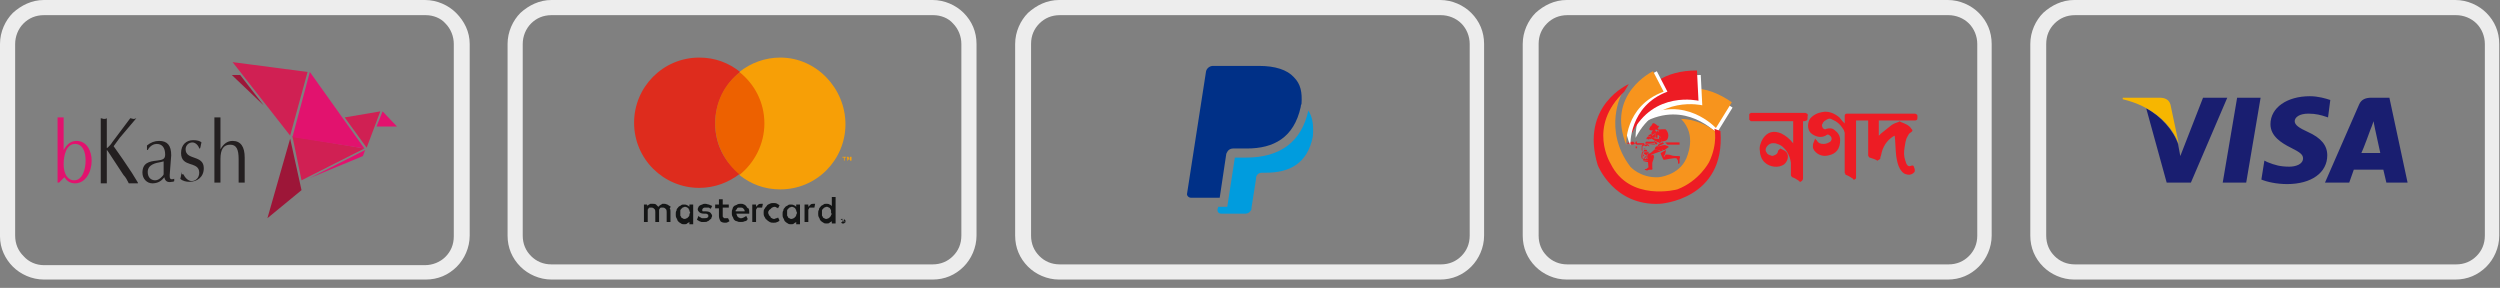 <?xml version="1.0" encoding="utf-8"?>
<!-- Generator: Adobe Illustrator 24.0.1, SVG Export Plug-In . SVG Version: 6.00 Build 0)  -->
<svg version="1.1" id="Layer_1" xmlns="http://www.w3.org/2000/svg" xmlns:xlink="http://www.w3.org/1999/xlink" x="0px" y="0px"
	 viewBox="0 0 330 38" style="enable-background:new 0 0 330 38;" xml:space="preserve">
<rect x="0" y="0" width="330" height="38" fill="#808080" stroke="none"/>
<style type="text/css">
	.st0{clip-path:url(#SVGID_2_);}
	.st1{fill:#EDEDED;}
	.st2{fill:#D02053;}
	.st3{fill:#E2126E;}
	.st4{fill:#9D1638;}
	.st5{fill:#231F20;}
	.st6{clip-path:url(#SVGID_4_);}
	.st7{fill-rule:evenodd;clip-rule:evenodd;fill:#141515;}
	.st8{fill-rule:evenodd;clip-rule:evenodd;fill:#DE2C1D;}
	.st9{fill-rule:evenodd;clip-rule:evenodd;fill:#ED6100;}
	.st10{fill-rule:evenodd;clip-rule:evenodd;fill:#F79F06;}
	.st11{clip-path:url(#SVGID_6_);}
	.st12{fill-rule:evenodd;clip-rule:evenodd;fill:#003087;}
	.st13{fill-rule:evenodd;clip-rule:evenodd;fill:#009CDE;}
	.st14{clip-path:url(#SVGID_8_);}
	.st15{clip-path:url(#SVGID_10_);}
	.st16{fill-rule:evenodd;clip-rule:evenodd;fill:#ED1C24;}
	.st17{fill:#ED1C24;}
	.st18{fill:#FFFFFF;}
	.st19{fill:#F7941D;}
	.st20{clip-path:url(#SVGID_12_);}
	.st21{fill-rule:evenodd;clip-rule:evenodd;fill:#191E70;}
	.st22{fill-rule:evenodd;clip-rule:evenodd;fill:#F7B600;}
</style>
<g>
	<defs>
		<rect id="SVGID_1_" width="62" height="37"/>
	</defs>
	<clipPath id="SVGID_2_">
		<use xlink:href="#SVGID_1_"  style="overflow:visible;"/>
	</clipPath>
	<g class="st0">
		<path class="st1" d="M5.8,0h50.3c1.6,0,3.1,0.7,4.1,1.7C61.3,2.8,62,4.2,62,5.8v25.3c0,1.6-0.7,3.1-1.7,4.1
			c-1.1,1.1-2.5,1.7-4.1,1.7H5.8c-1.6,0-3.1-0.7-4.1-1.7C0.7,34.2,0,32.8,0,31.2V5.8c0-1.6,0.7-3.1,1.7-4.1C2.8,0.7,4.2,0,5.8,0
			L5.8,0z M56.2,2H5.8c-1.1,0-2,0.4-2.7,1.1C2.4,3.8,2,4.8,2,5.8v25.3c0,1.1,0.4,2,1.1,2.7C3.8,34.6,4.8,35,5.8,35h50.3
			c1,0,2-0.4,2.7-1.1c0.7-0.7,1.1-1.6,1.1-2.7V5.8c0-1-0.4-2-1.1-2.7C58.2,2.4,57.2,2,56.2,2L56.2,2z"/>
		<g>
			<g>
				<g>
					<g>
						<polygon class="st2" points="38.6,18 39.8,23.8 48.1,19.6 						"/>
						<polygon class="st3" points="40.9,9.5 38.6,18.1 48.1,19.6 						"/>
						<polygon class="st2" points="30.7,8.2 40.6,9.5 38.3,17.9 						"/>
						<polygon class="st4" points="30.6,9.9 31.7,9.9 34.8,13.9 						"/>
						<polygon class="st2" points="48.4,19.5 45.5,15.5 50.2,14.7 						"/>
						<polygon class="st3" points="47.9,20.6 48.2,19.8 40.9,23.5 						"/>
						<polygon class="st4" points="38.3,18.3 39.8,25.1 35.3,28.8 						"/>
						<polygon class="st3" points="49.7,16.7 52.4,16.7 50.5,14.7 						"/>
						<path class="st3" d="M7.6,15.5c0.1,0,0.3,0,0.4,0c0.1,0,0.2,0,0.4,0v4.3c0.4-0.7,0.9-1.2,1.7-1.2c1.4,0,2,1.4,2,2.6
							c0,1.5-0.8,3-2.2,3c-0.8,0-1.2-0.5-1.4-0.8c-0.2,0.2-0.4,0.4-0.7,0.7H7.6V15.5z M8.4,21.7c0,1.2,0.5,2.1,1.4,2.1
							c1.1,0,1.5-1.5,1.5-2.6c0-1.2-0.4-2.2-1.4-2.2C8.8,19,8.4,20.4,8.4,21.7"/>
						<path class="st5" d="M15.8,18.2L15,19.3c0.8,1.1,1.6,2.3,2.4,3.5l0.8,1.3v0.1c-0.2,0-0.4,0-0.6,0c-0.2,0-0.4,0-0.6,0
							c-0.2-0.4-0.4-0.8-0.7-1.1l-2.1-3.2c-0.1-0.1-0.1-0.1-0.1-0.1v4.4c-0.1,0-0.3,0-0.4,0c-0.1,0-0.3,0-0.4,0v-8.6
							c0.1,0,0.3,0.1,0.4,0.1c0.1,0,0.3,0,0.4-0.1v3.9c0,0.1,0.1,0,0.2-0.1c0.1-0.1,0.4-0.4,0.5-0.6l2.4-3.2c0.1,0,0.3,0.1,0.4,0.1
							s0.2,0,0.4-0.1L15.8,18.2z"/>
						<path class="st5" d="M22.4,23.1c0,0.4,0,0.7,0.6,0.5v0.3c-0.1,0.1-0.2,0.1-0.3,0.1c-0.5,0.1-0.9,0-1-0.6l-0.1,0.1
							c-0.4,0.5-0.9,0.7-1.5,0.7c-0.7,0-1.3-0.6-1.3-1.4c0-1.3,0.9-1.5,1.9-1.6c0.8-0.1,1.1-0.2,1.1-0.8c0-0.9-0.4-1.4-1.1-1.4
							s-1.1,0.6-1.2,0.8h-0.1v-0.6c0.5-0.4,1-0.6,1.6-0.6c1.1,0,1.6,0.6,1.6,1.9L22.4,23.1L22.4,23.1z M21.6,21.3l-0.4,0.1
							c-0.6,0.1-1.7,0.3-1.7,1.3c0,0.7,0.4,1.1,1,1.1c0.3,0,0.6-0.2,0.8-0.4c0.1-0.1,0.3-0.3,0.3-0.4V21.3z"/>
						<path class="st5" d="M24.2,23c0.2,0.4,0.6,0.9,1.1,0.9c0.5,0,1-0.4,1-1.1c0-1.6-2.4-0.6-2.4-2.6c0-1.1,0.7-1.7,1.6-1.7
							c0.5,0,0.9,0.1,1.1,0.3c-0.1,0.3-0.1,0.6-0.2,0.8h-0.1c-0.1-0.4-0.5-0.8-0.9-0.8c-0.5,0-0.9,0.4-0.9,0.9
							c0,1.5,2.4,0.7,2.4,2.5c0,1.2-0.9,1.8-1.9,1.8c-0.4,0-0.9-0.1-1.2-0.4c0.1-0.3,0.1-0.6,0.2-0.9h0V23z"/>
						<path class="st5" d="M28.3,15.5c0.1,0,0.3,0,0.4,0c0.1,0,0.2,0,0.4,0v4.2c0.4-0.7,0.9-1.1,1.6-1.1c1.1,0,1.6,0.8,1.6,2.2v3.3
							c-0.1,0-0.3,0-0.4,0c-0.1,0-0.3,0-0.4,0v-3.1c0-1.3-0.3-1.9-1.1-1.9c-0.9,0-1.3,0.6-1.3,1.9v3.1c-0.1,0-0.3,0-0.4,0
							c-0.1,0-0.3,0-0.4,0L28.3,15.5L28.3,15.5z"/>
					</g>
				</g>
			</g>
		</g>
	</g>
</g>
<g>
	<defs>
		<rect id="SVGID_3_" x="67" width="62" height="37"/>
	</defs>
	<clipPath id="SVGID_4_">
		<use xlink:href="#SVGID_3_"  style="overflow:visible;"/>
	</clipPath>
	<g class="st6">
		<path class="st7" d="M88.4,27.2c-0.1-0.1-0.2-0.1-0.3-0.2c-0.1,0-0.2-0.1-0.4-0.1c-0.1,0-0.1,0-0.2,0c-0.1,0-0.1,0-0.2,0.1
			c-0.1,0-0.1,0.1-0.2,0.1c-0.1,0.1-0.1,0.1-0.2,0.2c-0.1-0.1-0.2-0.2-0.3-0.3c-0.1-0.1-0.3-0.1-0.5-0.1c-0.1,0-0.1,0-0.2,0
			c-0.1,0-0.1,0-0.2,0.1c-0.1,0-0.1,0.1-0.2,0.1c-0.1,0-0.1,0.1-0.1,0.2V27H85v2.3h0.5V28c0-0.1,0-0.2,0-0.3c0-0.1,0.1-0.1,0.1-0.2
			c0.1-0.1,0.1-0.1,0.2-0.1c0.1,0,0.1,0,0.2,0c0.2,0,0.3,0.1,0.4,0.2c0.1,0.1,0.1,0.3,0.1,0.4v1.3h0.5V28c0-0.1,0-0.2,0-0.3
			c0-0.1,0.1-0.1,0.1-0.2c0.1-0.1,0.1-0.1,0.2-0.1c0.1,0,0.1,0,0.2,0c0.2,0,0.3,0.1,0.4,0.2c0.1,0.1,0.1,0.3,0.1,0.4v1.3h0.5v-1.4
			c0-0.1,0-0.3-0.1-0.4C88.6,27.3,88.5,27.2,88.4,27.2L88.4,27.2z M111.3,29.1L111.3,29.1L111.3,29.1
			C111.3,29.1,111.3,29.1,111.3,29.1C111.3,29.1,111.3,29.1,111.3,29.1C111.3,29.1,111.3,29.1,111.3,29.1
			C111.3,29.1,111.3,29.1,111.3,29.1L111.3,29.1z M111.3,29.1C111.3,29.1,111.4,29.1,111.3,29.1C111.4,29.1,111.4,29.1,111.3,29.1
			c0.1,0.1,0.1,0.1,0.1,0.1c0,0,0,0,0,0l0.1,0.1h-0.1l-0.1-0.1h0v0.1h-0.1v-0.2L111.3,29.1L111.3,29.1z M111.3,29.3
			C111.3,29.3,111.3,29.3,111.3,29.3c0.1,0,0.1,0,0.1,0c0,0,0,0,0-0.1c0,0,0,0,0-0.1c0,0,0,0,0-0.1c0,0,0,0,0-0.1c0,0,0,0-0.1,0
			c0,0,0,0-0.1,0c0,0,0,0-0.1,0c0,0,0,0-0.1,0c0,0,0,0,0,0.1c0,0,0,0,0,0.1c0,0,0,0,0,0.1c0,0,0,0,0,0.1
			C111.2,29.3,111.2,29.3,111.3,29.3C111.3,29.3,111.3,29.3,111.3,29.3z M111.3,28.9C111.3,28.9,111.4,28.9,111.3,28.9
			c0.1,0,0.1,0,0.2,0.1c0,0,0,0,0.1,0.1c0,0,0,0.1,0,0.1c0,0,0,0.1,0,0.1c0,0,0,0.1-0.1,0.1c0,0,0,0-0.1,0.1c0,0-0.1,0-0.1,0
			c0,0-0.1,0-0.1,0c0,0-0.1,0-0.1-0.1c0,0,0,0-0.1-0.1c0,0,0-0.1,0-0.1c0,0,0-0.1,0-0.1c0,0,0-0.1,0.1-0.1
			C111.2,29,111.2,29,111.3,28.9C111.2,28.9,111.3,28.9,111.3,28.9z M101.7,27.6c0.1-0.1,0.1-0.1,0.2-0.2c0.1,0,0.2-0.1,0.3-0.1
			c0.1,0,0.2,0,0.3,0.1c0.1,0,0.2,0.1,0.2,0.1l0.2-0.4c-0.1-0.1-0.2-0.1-0.3-0.2c-0.2-0.1-0.3-0.1-0.5-0.1c-0.2,0-0.3,0-0.5,0.1
			c-0.2,0.1-0.3,0.1-0.4,0.3c-0.1,0.1-0.2,0.2-0.3,0.4c-0.1,0.1-0.1,0.3-0.1,0.5c0,0.2,0,0.3,0.1,0.5c0.1,0.1,0.1,0.3,0.3,0.4
			c0.1,0.1,0.2,0.2,0.4,0.3c0.2,0.1,0.3,0.1,0.5,0.1c0.2,0,0.3,0,0.5-0.1c0.1,0,0.2-0.1,0.3-0.2l-0.2-0.4c-0.1,0.1-0.1,0.1-0.2,0.1
			c-0.1,0-0.2,0.1-0.3,0.1c-0.1,0-0.2,0-0.3-0.1c-0.1,0-0.2-0.1-0.2-0.2c-0.1-0.1-0.1-0.1-0.2-0.2c0-0.1-0.1-0.2-0.1-0.3
			c0-0.1,0-0.2,0.1-0.3C101.5,27.7,101.6,27.7,101.7,27.6L101.7,27.6z M109.7,28.4c0,0.1-0.1,0.2-0.1,0.2c-0.1,0.1-0.1,0.1-0.2,0.2
			c-0.1,0-0.2,0.1-0.3,0.1c-0.1,0-0.2,0-0.3-0.1c-0.1,0-0.2-0.1-0.2-0.2c-0.1-0.1-0.1-0.1-0.1-0.2c0-0.1,0-0.2,0-0.3
			c0-0.1,0-0.2,0-0.3c0-0.1,0.1-0.2,0.1-0.2s0.1-0.1,0.2-0.2c0.1,0,0.2-0.1,0.3-0.1c0.1,0,0.2,0,0.3,0.1c0.1,0,0.2,0.1,0.2,0.2
			c0.1,0.1,0.1,0.1,0.1,0.2c0,0.1,0,0.2,0,0.3C109.8,28.2,109.8,28.3,109.7,28.4L109.7,28.4z M109.8,26v1.2
			c-0.1-0.1-0.2-0.2-0.3-0.2c-0.1-0.1-0.3-0.1-0.4-0.1c-0.2,0-0.3,0-0.4,0.1c-0.1,0.1-0.3,0.1-0.4,0.3c-0.1,0.1-0.2,0.2-0.2,0.4
			c-0.1,0.1-0.1,0.3-0.1,0.5s0,0.3,0.1,0.5c0.1,0.1,0.1,0.3,0.2,0.4c0.1,0.1,0.2,0.2,0.4,0.3c0.1,0.1,0.3,0.1,0.4,0.1
			c0.2,0,0.3,0,0.4-0.1c0.1-0.1,0.2-0.1,0.3-0.2v0.3h0.5V26H109.8z M107.4,26.9c-0.1,0-0.3,0-0.4,0.1c-0.1,0.1-0.2,0.2-0.3,0.3V27
			h-0.5v2.3h0.5V28c0-0.1,0-0.2,0-0.3c0-0.1,0.1-0.1,0.1-0.2c0-0.1,0.1-0.1,0.2-0.1c0.1,0,0.1,0,0.2,0c0.1,0,0.1,0,0.2,0
			c0,0,0.1,0,0.1,0l0.1-0.5c0,0-0.1,0-0.1,0C107.6,26.9,107.5,26.9,107.4,26.9L107.4,26.9z M100.5,26.9c-0.1,0-0.3,0-0.4,0.1
			c-0.1,0.1-0.2,0.2-0.3,0.3V27h-0.5v2.3h0.5V28c0-0.1,0-0.2,0-0.3c0-0.1,0.1-0.1,0.1-0.2c0-0.1,0.1-0.1,0.2-0.1c0.1,0,0.1,0,0.2,0
			c0.1,0,0.1,0,0.2,0c0,0,0.1,0,0.1,0l0.1-0.5c0,0-0.1,0-0.1,0C100.6,26.9,100.5,26.9,100.5,26.9L100.5,26.9z M95.9,28.8
			c-0.1,0-0.2,0-0.2,0c-0.1,0-0.1,0-0.1,0c0,0-0.1,0-0.1-0.1c0,0-0.1-0.1-0.1-0.1c0-0.1,0-0.1,0-0.2v-1h0.8V27h-0.8v-0.7h-0.5V27
			h-0.5v0.5h0.5v1c0,0.3,0.1,0.5,0.2,0.7c0.1,0.1,0.3,0.2,0.6,0.2c0.1,0,0.3,0,0.4-0.1c0.1,0,0.1-0.1,0.2-0.1l-0.2-0.4
			C96.1,28.8,96,28.8,95.9,28.8L95.9,28.8z M105.1,28.4c0,0.1-0.1,0.2-0.1,0.2c-0.1,0.1-0.1,0.1-0.2,0.2c-0.1,0-0.2,0.1-0.3,0.1
			c-0.1,0-0.2,0-0.3-0.1c-0.1,0-0.2-0.1-0.2-0.2c-0.1-0.1-0.1-0.1-0.1-0.2c0-0.1,0-0.2,0-0.3c0-0.1,0-0.2,0-0.3
			c0-0.1,0.1-0.2,0.1-0.2s0.1-0.1,0.2-0.2c0.1,0,0.2-0.1,0.3-0.1c0.1,0,0.2,0,0.3,0.1c0.1,0,0.2,0.1,0.2,0.2
			c0.1,0.1,0.1,0.1,0.1,0.2c0,0.1,0.1,0.2,0.1,0.3C105.2,28.2,105.1,28.3,105.1,28.4L105.1,28.4z M105.1,27.3
			c-0.1-0.1-0.2-0.2-0.3-0.2c-0.1-0.1-0.3-0.1-0.4-0.1c-0.2,0-0.3,0-0.4,0.1c-0.1,0.1-0.3,0.1-0.4,0.3c-0.1,0.1-0.2,0.2-0.2,0.4
			c-0.1,0.1-0.1,0.3-0.1,0.5s0,0.3,0.1,0.5c0.1,0.1,0.1,0.3,0.2,0.4c0.1,0.1,0.2,0.2,0.4,0.3c0.1,0.1,0.3,0.1,0.4,0.1
			c0.2,0,0.3,0,0.4-0.1c0.1-0.1,0.2-0.1,0.3-0.2v0.3h0.5V27h-0.5V27.3z M97.1,27.9c0-0.1,0-0.2,0.1-0.2c0-0.1,0.1-0.1,0.1-0.2
			c0.1-0.1,0.1-0.1,0.2-0.1c0.1,0,0.1,0,0.2,0c0.2,0,0.3,0,0.4,0.1c0.1,0.1,0.2,0.2,0.2,0.4H97.1z M98.5,27.2
			c-0.1-0.1-0.2-0.2-0.3-0.2c-0.1-0.1-0.3-0.1-0.4-0.1c-0.2,0-0.3,0-0.5,0.1c-0.1,0.1-0.3,0.1-0.4,0.2c-0.1,0.1-0.2,0.2-0.2,0.4
			c-0.1,0.1-0.1,0.3-0.1,0.5c0,0.2,0,0.3,0.1,0.5c0.1,0.1,0.1,0.3,0.2,0.4c0.1,0.1,0.2,0.2,0.4,0.2c0.1,0.1,0.3,0.1,0.5,0.1
			c0.2,0,0.3,0,0.5-0.1c0.2,0,0.3-0.1,0.4-0.3l-0.2-0.4c-0.1,0.1-0.2,0.1-0.3,0.2c-0.1,0-0.2,0.1-0.3,0.1c-0.1,0-0.2,0-0.2,0
			c-0.1,0-0.1-0.1-0.2-0.1c-0.1,0-0.1-0.1-0.2-0.2c0-0.1-0.1-0.2-0.1-0.3h1.7c0,0,0-0.1,0-0.1c0,0,0-0.1,0-0.1c0-0.2,0-0.3-0.1-0.5
			C98.7,27.5,98.6,27.4,98.5,27.2L98.5,27.2z M93.8,28.1c-0.1-0.1-0.3-0.2-0.6-0.2l-0.2,0c-0.1,0-0.1,0-0.1,0c0,0-0.1,0-0.1,0
			c0,0-0.1,0-0.1-0.1c0,0,0-0.1,0-0.1c0-0.1,0-0.1,0.1-0.2c0.1-0.1,0.2-0.1,0.3-0.1c0.1,0,0.1,0,0.2,0c0.1,0,0.1,0,0.2,0
			c0.1,0,0.1,0,0.2,0.1c0.1,0,0.1,0,0.1,0.1l0.2-0.4c-0.1-0.1-0.3-0.1-0.4-0.2c-0.2,0-0.3-0.1-0.5-0.1c-0.1,0-0.3,0-0.4,0.1
			c-0.1,0-0.2,0.1-0.3,0.1c-0.1,0.1-0.1,0.1-0.2,0.2c0,0.1-0.1,0.2-0.1,0.3c0,0.2,0.1,0.3,0.2,0.4c0.1,0.1,0.3,0.2,0.6,0.2l0.2,0
			c0.1,0,0.2,0,0.3,0.1c0.1,0,0.1,0.1,0.1,0.2c0,0.1,0,0.2-0.1,0.2c-0.1,0.1-0.2,0.1-0.4,0.1c-0.1,0-0.2,0-0.3,0
			c-0.1,0-0.1,0-0.2-0.1c-0.1,0-0.1,0-0.2-0.1c0,0-0.1-0.1-0.1-0.1L92,29c0.1,0.1,0.2,0.1,0.3,0.2c0.1,0,0.2,0.1,0.3,0.1
			c0.1,0,0.2,0,0.2,0c0.1,0,0.1,0,0.2,0c0.2,0,0.3,0,0.4-0.1c0.1,0,0.2-0.1,0.3-0.2c0.1-0.1,0.2-0.1,0.2-0.2c0-0.1,0.1-0.2,0.1-0.3
			C94,28.4,93.9,28.2,93.8,28.1L93.8,28.1z M91,28.4c0,0.1-0.1,0.2-0.1,0.2c-0.1,0.1-0.1,0.1-0.2,0.2c-0.1,0-0.2,0.1-0.3,0.1
			c-0.1,0-0.2,0-0.3-0.1c-0.1,0-0.2-0.1-0.2-0.2c-0.1-0.1-0.1-0.1-0.1-0.2c0-0.1,0-0.2,0-0.3c0-0.1,0-0.2,0-0.3
			c0-0.1,0.1-0.2,0.1-0.2c0.1-0.1,0.1-0.1,0.2-0.2c0.1,0,0.2-0.1,0.3-0.1c0.1,0,0.2,0,0.3,0.1c0.1,0,0.2,0.1,0.2,0.2
			c0.1,0.1,0.1,0.1,0.1,0.2c0,0.1,0.1,0.2,0.1,0.3C91,28.2,91,28.3,91,28.4L91,28.4z M91,27.3c-0.1-0.1-0.2-0.2-0.3-0.2
			c-0.1-0.1-0.3-0.1-0.4-0.1c-0.2,0-0.3,0-0.4,0.1c-0.1,0.1-0.3,0.1-0.4,0.3c-0.1,0.1-0.2,0.2-0.2,0.4c-0.1,0.1-0.1,0.3-0.1,0.5
			s0,0.3,0.1,0.5c0.1,0.1,0.1,0.3,0.2,0.4c0.1,0.1,0.2,0.2,0.4,0.3c0.1,0.1,0.3,0.1,0.4,0.1c0.2,0,0.3,0,0.4-0.1
			c0.1-0.1,0.2-0.1,0.3-0.2v0.3h0.5V27H91V27.3z"/>
		<path class="st8" d="M94.4,16.3c0-2.7,1.3-5.2,3.3-6.8c-1.5-1.2-3.3-1.9-5.4-1.9c-4.8,0-8.6,3.9-8.6,8.6c0,4.8,3.9,8.6,8.6,8.6
			c2,0,3.9-0.7,5.4-1.9C95.6,21.4,94.4,19,94.4,16.3L94.4,16.3z"/>
		<path class="st9" d="M94.4,16.3c0,2.7,1.3,5.2,3.3,6.8c2-1.6,3.3-4,3.3-6.8s-1.3-5.2-3.3-6.8C95.6,11.1,94.4,13.5,94.4,16.3z"/>
		<path class="st10" d="M103,7.6c-2,0-3.9,0.7-5.4,1.9c2,1.6,3.3,4,3.3,6.8c0,2.7-1.3,5.2-3.3,6.8c1.5,1.2,3.3,1.9,5.4,1.9
			c4.8,0,8.6-3.9,8.6-8.6S107.8,7.6,103,7.6L103,7.6z M112.2,21.2v-0.4l-0.1,0.3H112l-0.1-0.3v0.4h-0.1v-0.5h0.2l0.1,0.3l0.1-0.3
			h0.2v0.5H112.2L112.2,21.2z M111.4,21.2v-0.4h-0.2v-0.1h0.5v0.1h-0.2v0.4H111.4L111.4,21.2z"/>
		<path class="st1" d="M72.8,0h50.3c1.6,0,3.1,0.7,4.1,1.7c1.1,1.1,1.7,2.5,1.7,4.1v25.3c0,1.6-0.7,3.1-1.7,4.1
			c-1.1,1.1-2.5,1.7-4.1,1.7H72.8c-1.6,0-3.1-0.7-4.1-1.7c-1.1-1.1-1.7-2.5-1.7-4.1V5.8c0-1.6,0.7-3.1,1.7-4.1
			C69.8,0.7,71.2,0,72.8,0L72.8,0z M123.2,2H72.8c-1.1,0-2,0.4-2.7,1.1C69.4,3.8,69,4.8,69,5.8v25.3c0,1.1,0.4,2,1.1,2.7
			c0.7,0.7,1.6,1.1,2.7,1.1h50.3c1.1,0,2-0.4,2.7-1.1c0.7-0.7,1.1-1.6,1.1-2.7V5.8c0-1-0.4-2-1.1-2.7C125.2,2.4,124.2,2,123.2,2
			L123.2,2z"/>
	</g>
</g>
<g>
	<defs>
		<rect id="SVGID_5_" x="134" width="62" height="37"/>
	</defs>
	<clipPath id="SVGID_6_">
		<use xlink:href="#SVGID_5_"  style="overflow:visible;"/>
	</clipPath>
	<g class="st11">
		<path class="st12" d="M170.8,10.2c-0.9-1-2.5-1.5-4.6-1.5h-6.1c-0.4,0-0.8,0.3-0.9,0.7l-2.5,16.1c-0.1,0.3,0.2,0.6,0.5,0.6h3.8
			l0.9-6l0,0.2c0.1-0.4,0.4-0.7,0.9-0.7l1.8,0c3.5,0,6.2-1.4,7.1-5.5c0-0.1,0-0.2,0.1-0.4C171.9,12.2,171.7,11.1,170.8,10.2
			L170.8,10.2L170.8,10.2z"/>
		<path class="st13" d="M172.7,14.6c-0.9,4.1-3.7,6.2-8.2,6.2l-1.5,0l-1,6.5l-1.2,0l-0.1,0.4c0,0.3,0.2,0.5,0.5,0.5h3.2
			c0.4,0,0.7-0.3,0.8-0.6l0-0.2l0.6-3.8l0-0.2c0.1-0.4,0.4-0.6,0.8-0.6l0.5,0c3.1,0,5.5-1.2,6.2-4.8
			C173.4,16.6,173.3,15.5,172.7,14.6L172.7,14.6L172.7,14.6z"/>
		<path class="st1" d="M139.8,0h50.3c1.6,0,3.1,0.7,4.1,1.7c1.1,1.1,1.7,2.5,1.7,4.1v25.3c0,1.6-0.7,3.1-1.7,4.1
			c-1.1,1.1-2.5,1.7-4.1,1.7h-50.3c-1.6,0-3.1-0.7-4.1-1.7c-1.1-1.1-1.7-2.5-1.7-4.1V5.8c0-1.6,0.7-3.1,1.7-4.1
			C136.8,0.7,138.2,0,139.8,0L139.8,0z M190.2,2h-50.3c-1.1,0-2,0.4-2.7,1.1c-0.7,0.7-1.1,1.6-1.1,2.7v25.3c0,1.1,0.4,2,1.1,2.7
			c0.7,0.7,1.6,1.1,2.7,1.1h50.3c1.1,0,2-0.4,2.7-1.1c0.7-0.7,1.1-1.6,1.1-2.7V5.8c0-1-0.4-2-1.1-2.7C192.2,2.4,191.2,2,190.2,2
			L190.2,2z"/>
	</g>
</g>
<g>
	<defs>
		<rect id="SVGID_7_" x="201" width="62" height="37"/>
	</defs>
	<clipPath id="SVGID_8_">
		<use xlink:href="#SVGID_7_"  style="overflow:visible;"/>
	</clipPath>
	<g class="st14">
		<path class="st1" d="M206.8,0h50.3c1.6,0,3.1,0.7,4.1,1.7c1.1,1.1,1.7,2.5,1.7,4.1v25.3c0,1.6-0.7,3.1-1.7,4.1
			c-1.1,1.1-2.5,1.7-4.1,1.7h-50.3c-1.6,0-3.1-0.7-4.1-1.7c-1.1-1.1-1.7-2.5-1.7-4.1V5.8c0-1.6,0.7-3.1,1.7-4.1
			C203.8,0.7,205.2,0,206.8,0L206.8,0z M257.2,2h-50.3c-1.1,0-2,0.4-2.7,1.1c-0.7,0.7-1.1,1.6-1.1,2.7v25.3c0,1.1,0.4,2,1.1,2.7
			c0.7,0.7,1.6,1.1,2.7,1.1h50.3c1.1,0,2-0.4,2.7-1.1c0.7-0.7,1.1-1.6,1.1-2.7V5.8c0-1-0.4-2-1.1-2.7C259.2,2.4,258.2,2,257.2,2
			L257.2,2z"/>
		<g>
			<g>
				<defs>
					<rect id="SVGID_9_" x="210.4" y="9.3" width="42.7" height="17.6"/>
				</defs>
				<clipPath id="SVGID_10_">
					<use xlink:href="#SVGID_9_"  style="overflow:visible;"/>
				</clipPath>
				<g class="st15">
					<path class="st16" d="M243.5,16.3c0-0.3,0-0.6,0-1c0-0.2,0.1-0.3,0.3-0.3c0.1,0,0.1,0,0.1,0h8.7c0.1,0,0.2,0,0.2,0
						c0.2,0.1,0.3,0.1,0.3,0.3c0,0.1,0,0.2,0,0.3c0,0.2-0.1,0.3-0.3,0.3c-0.1,0-0.1,0-0.1,0H248v2c0.1-0.1,0.2-0.1,0.2-0.2
						c0.5-0.4,1-0.8,1.5-1.2c0.3-0.2,0.6-0.3,0.9-0.4c0.1-0.1,0.2-0.1,0.3,0c0.5,0.2,1.1,0.4,1.4,0.9c0.2,0.2,0.2,0.3-0.1,0.5
						c-0.2,0.1-0.3,0.3-0.4,0.5c-0.3,0.5-0.3,1-0.4,1.5c-0.1,0.6-0.1,1.1,0.1,1.7c0.1,0.2,0.1,0.4,0.2,0.5c0.1,0.2,0.3,0.3,0.5,0.2
						c0.3-0.1,0.4-0.1,0.5,0.3c0.1,0.3,0.1,0.5-0.2,0.7c-0.3,0.2-0.6,0.2-0.9,0.1c-0.4-0.1-0.6-0.4-0.8-0.7
						c-0.3-0.5-0.4-1.1-0.5-1.7c-0.1-0.9-0.1-1.8-0.2-2.7c-0.1,0.1-0.2,0.1-0.2,0.1c-0.9,0.6-1.4,1.4-1.6,2.5
						c-0.1,0.2-0.1,0.3-0.1,0.4c0,0.1,0,0.1-0.1,0.1c0,0.1-0.1,0.1-0.1,0.1c-0.1,0-0.1,0.1-0.1,0.1c-0.1,0-0.1,0-0.1,0
						c-0.3-0.2-0.7-0.3-1-0.4c-0.1,0-0.1-0.1-0.1-0.1c-0.1-0.1-0.1-0.1-0.1-0.2c0-1.5,0-3,0-4.4v-0.2H245v0.2c0,2.4,0,4.8,0,7.2
						c0,0.1,0,0.1,0,0.2c0,0.1,0,0.1-0.1,0.1c0,0.1-0.1,0.1-0.1,0.1c-0.1,0-0.1,0-0.1,0c-0.1,0-0.1,0-0.1-0.1
						c-0.3-0.2-0.6-0.4-0.9-0.5c-0.1,0-0.1-0.1-0.1-0.1c0-0.1-0.1-0.1-0.1-0.2c0-1.8,0-3.5,0-5.2c0-0.2-0.1-0.3-0.1-0.4
						c-0.3-0.5-0.6-0.9-1.1-1.2c-0.2-0.1-0.4-0.2-0.6-0.3s-0.4,0-0.6,0.1c-0.1,0.1-0.2,0.1-0.3,0.2c-0.1,0.1-0.2,0.2-0.2,0.3
						c-0.1,0.1-0.1,0.2-0.1,0.3c0,0.1,0.1,0.2,0.1,0.3c0.2,0.2,0.4,0.2,0.5,0.1c0.4-0.1,0.8-0.1,1.1,0.2c0.4,0.3,0.7,0.7,0.7,1.3
						c0,1.1-0.5,1.8-1.5,2c-0.7,0.2-1.4,0-1.9-0.6c-0.1-0.2-0.2-0.3-0.2-0.5s0-0.4,0.1-0.6c0.1-0.2,0.1-0.3,0.2-0.5
						c0.1,0.1,0.1,0.2,0.2,0.2c0.2,0.4,0.5,0.5,0.9,0.5c0.3,0,0.6-0.1,0.9-0.3c0.3-0.3,0.2-0.7-0.2-0.9c-0.1-0.1-0.3,0-0.4,0.1
						c-0.6,0.3-1.2,0.2-1.8-0.2c-0.6-0.4-0.7-1.3-0.3-2c0.4-0.5,1-0.8,1.6-0.9c0.9-0.2,1.7,0.2,2.3,0.7
						C243.1,15.9,243.3,16.1,243.5,16.3z"/>
					<path class="st16" d="M235,19.6c0.2,0.1,0.4,0.2,0.6,0.3c0.6,0.4,0.5,1.3-0.1,1.8c-0.7,0.5-1.9,0.4-2.6-0.3
						c-0.4-0.4-0.6-1-0.6-1.5c-0.1-0.5,0.1-1.1,0.4-1.6c0.6-0.9,1.4-1.1,2.4-0.7c0.6,0.3,1.1,0.7,1.5,1.2c0.1,0.1,0.1,0.1,0.1,0.2
						v-3c-0.1,0-0.2,0-0.3,0h-4.9c-0.1,0-0.2,0-0.3,0c-0.1,0-0.1,0-0.1,0l-0.1-0.1l-0.1-0.1c0,0,0-0.1,0-0.1c0-0.2,0-0.4,0-0.5
						c0-0.1,0-0.1,0-0.1c0-0.1,0.1-0.1,0.1-0.1l0.1-0.1c0.1,0,0.1,0,0.1,0c0.1,0,0.1,0,0.2,0c2.2,0,4.5,0,6.8,0c0.1,0,0.2,0,0.3,0.1
						c0.1,0,0.1,0.1,0.1,0.1s0.1,0.1,0,0.2c0,0.1,0,0.2,0,0.3c0,0.3-0.1,0.3-0.4,0.4H238v0.3c0,2.4,0,4.8,0,7.2c0,0.1,0,0.2-0.1,0.3
						c0,0.1-0.1,0.1-0.1,0.1c0,0-0.1,0.1-0.1,0.1c-0.1,0-0.1,0-0.1,0s-0.1,0-0.1-0.1c-0.3-0.2-0.6-0.4-0.9-0.5
						c-0.1,0-0.1-0.1-0.1-0.1c-0.1-0.1-0.1-0.1-0.1-0.2c0-0.5,0-1.1,0-1.6c-0.1-0.9-0.7-2.2-1.8-2.5c-0.2-0.1-0.4-0.1-0.6-0.1
						c-0.5,0-1.1,0.6-0.9,1.1c0.1,0.1,0.1,0.2,0.2,0.3c0.1,0.1,0.3,0.2,0.4,0.2c0.2,0.1,0.3,0.1,0.5,0c0.3-0.1,0.5-0.3,0.5-0.6
						L235,19.6z"/>
					<path class="st17" d="M218.2,17.2c0,0-0.5,0.1-0.5-0.2c0-0.1,0.1-0.1,0.1-0.1c0-0.1-0.1-0.2,0.1-0.2c0.1-0.1,0.1-0.2,0.2-0.3
						c0-0.1,0.1-0.2,0.3-0.1c0.2,0.1,0.3,0.2,0.4,0.3c0.1,0,0.3,0,0.2,0.1c-0.1,0-0.1,0.1-0.1,0.1s0.1,0.1-0.1,0.1
						c0,0.1,0.1,0.1,0.1,0.1c0.1,0,0,0.1,0,0.1s0.1,0.1-0.1,0.1c-0.1-0.1-0.1-0.1-0.2-0.1c-0.1,0-0.1,0-0.1,0.1s0.1,0.1,0,0.1
						c0,0,0.1,0.1,0,0.1c-0.1,0-0.3,0.2-0.4,0.2s-0.2-0.1-0.1-0.1C218.1,17.3,218.1,17.3,218.2,17.2
						C218.2,17.3,218.2,17.2,218.2,17.2z"/>
					<path class="st17" d="M218.1,17.8c-0.1,0-0.2-0.1-0.1-0.2c0.2-0.1,0.3-0.2,0.5-0.3c0.1,0,0.2,0.1,0.1,0.2
						C218.5,17.6,218.1,17.8,218.1,17.8z"/>
					<path class="st17" d="M218.6,17.6c0-0.1,0.1-0.2,0.1-0.3c0-0.1,0.2-0.1,0.1,0.1C218.8,17.6,218.6,17.6,218.6,17.6z"/>
					<path class="st17" d="M218.9,17.1c0,0,1-0.1,1,0c0.1,0.1,0.4,0.5,0.3,1c-0.1,0.4-0.2,0.5-0.9,0.6c0-0.2-0.1-0.5-0.1-0.6
						c-0.1-0.1-0.3-0.3-0.4-0.3c0,0.1,0,0.4,0,0.4s-0.3,0-0.3-0.1c0-0.1,0-0.5,0-0.5s0.3-0.3,0.3-0.3c0.1,0,0.1,0.2,0.4,0.2
						C219.3,17.6,218.9,17.6,218.9,17.1z"/>
					<path class="st17" d="M218.5,17.6c0,0-0.3,0.3-0.4,0.3c-0.1,0.1-0.1,0.3,0.3,0.3C218.5,18,218.5,17.6,218.5,17.6z"/>
					<path class="st17" d="M217.8,18c-0.1,0-0.2,0-0.2-0.1c0-0.1,0.1-0.1,0.1-0.1c0.1,0,0.1-0.1,0.2-0.1c0.1,0,0.2,0.1,0.2,0.4
						c0.1,0.1,0.3,0.2,0.5,0.2c0.2,0,0.4,0,0.4,0.1v0.4c0,0-0.3,0-1-0.5c-0.1-0.1-0.1-0.1-0.1-0.1c0-0.1,0-0.1,0-0.1
						C217.9,18,217.8,18,217.8,18z"/>
					<path class="st17" d="M217.6,18c-0.1,0-0.4,0.3-0.2,0.4c0.1-0.1,0.1-0.1,0.1-0.2c0,0-0.1,0.2,0.1,0.2c0.1,0.1,0.1-0.1,0.2-0.1
						c0.1,0.1,0.1,0.1,0.1,0.1c0.1,0,0.1-0.2,0-0.3C217.8,18.1,217.7,18,217.6,18z"/>
					<path class="st17" d="M219,18v0.9c0,0,0.3-0.1,0.3-0.2C219.3,18.6,219.3,18,219,18z"/>
					<path class="st17" d="M218.3,18.6c0.2,0.1,0.4,0.2,0.5,0.3c-0.1,0.1-0.2,0.2-0.2,0.2C218.6,19.1,218.3,18.8,218.3,18.6z"/>
					<path class="st17" d="M217.1,19.1h-0.9l-0.1-0.2h0.9L217.1,19.1L217.1,19.1z"/>
					<path class="st17" d="M219.4,18.8c0.1-0.1,0.3,0.2,0.2,0.2c-0.1,0-0.7,0.3-0.7,0.3c-0.1,0-0.1-0.2,0-0.2
						C218.9,19,219.3,18.9,219.4,18.8z"/>
					<path class="st17" d="M218.8,19.3c-0.1-0.1-0.5,0.3-0.3,0.4c0.2,0.1,0.5,0.1,0.7,0.2c0.1-0.1,0.2-0.1,0.2-0.2
						c0.1,0,0.2,0.1,0.3,0.1c0.2-0.1,0.4-0.3,0.6-0.4c-0.1-0.1-0.3-0.2-0.4-0.2C219.7,19,219,19.4,218.8,19.3z"/>
					<path class="st17" d="M218.5,19.7c0.1,0,0.5,0.2,0.6,0.2c0.1,0,0.2-0.2,0.2-0.2c0.1,0,0.1,0.1,0.2,0c0.1-0.1,0.3-0.2,0.4-0.3
						c0,0.1,0,0.3-0.5,0.5s-1.5,0.5-1.5,0.6c0.1,0,0.2,0,0.3-0.1c0.1,0.1,0.1,0.1,0.1,0.2c0,0.1,0.1,0.2,0,0.2
						c0,0.2-0.2,0.6-0.2,0.7c0,0.1,0,0.6,0,0.6c0,0.1,0.1,0.3-0.1,0.3c-0.1,0-0.2,0-0.3,0c-0.1,0-0.2,0.1-0.3,0.1s-0.3-0.1-0.3-0.1
						c0-0.1,0.1-0.1,0.2-0.1s0.2-0.2,0.3-0.2c0-0.1-0.1-1-0.1-1.1s-0.1-0.5,0-0.7C218,20.3,218.3,19.7,218.5,19.7z"/>
					<path class="st17" d="M219.2,20.2c0,0.1,0.3,0.8,0.4,0.9c0.2,0,1.4-0.3,1.7-0.2c0.1,0.1,0.2,0.3,0.2,0.4c0,0.1,0,0.2,0,0.3
						c0.1,0,0.1,0,0.1,0c0.1,0,0.1-0.1,0.1-0.1c0-0.1,0-0.4,0-0.5s0.2-0.4-0.1-0.4c-0.2,0-0.8,0-1-0.1c-0.2-0.1-0.6-0.1-0.7-0.1
						c-0.1,0.1-0.2,0.2-0.2,0.3c-0.1,0-0.1-0.1,0-0.2c0.1-0.1,0.2-0.5,0.2-0.7C219.7,19.9,219.2,20.2,219.2,20.2z"/>
					<path class="st17" d="M218.4,19c0,0.1,0.1,0.1,0.1,0.1l-1-0.1c0,0-0.1-0.1-0.1-0.1L218.4,19z"/>
					<path class="st17" d="M217.4,18.9h1c-0.1-0.1-0.1-0.1-0.1-0.2c-0.2,0-1,0-1,0s-0.1,0-0.1,0.2C217.2,19,217.3,19.1,217.4,18.9z"
						/>
					<path class="st17" d="M216,19.1h0.2c0,0,0.1-0.1,0-0.1c-0.1-0.1-0.2-0.1-0.1-0.3c-0.1,0-0.3-0.1-0.2,0.3h-0.1
						c0-0.1-0.1-0.1-0.1-0.2c-0.1-0.1-0.1-0.1-0.2-0.1c-0.2,0-0.8,0.2-0.8,0.2s0.6,0.2,0.8,0.2c0.1,0,0.1,0,0.2-0.1
						c0.1-0.1,0.1-0.1,0.1-0.1h0.1c0,0.1,0.1,0.1,0.1,0.2c0,0.1,0,0.2,0,0.2c-0.1,0-0.1,0.1-0.1,0.1s0,0.1,0,0.1
						c0,0.1,0.1,0.1,0.1,0.1c0,0,0.1-0.1,0.1-0.1c0-0.1,0-0.1,0-0.1s-0.1-0.1-0.1-0.1c0-0.1,0-0.2,0-0.2S216.1,19.2,216,19.1
						C216,19.2,216,19.2,216,19.1z"/>
					<path class="st17" d="M217.6,20.1L217.6,20.1c0.1-0.1,0.1-0.1,0.1-0.2l0,0c0,0,0-0.5,0-0.6c0-0.2-0.3-0.3-0.3-0.3l0,0l0,0
						c-0.1,0.1-0.1,0.1-0.2,0.1c-0.1,0-0.1,0-0.1,0c-0.1,0-0.1-0.1-0.1-0.1l0,0l0,0c-0.2,0-0.3,0.3-0.3,0.3l0,0c0,0.2,0,0.4,0,0.5
						c0,0.1,0.1,0.1,0.1,0.2c-0.1,0.2-0.3,1,0.1,1v0.2h0.7v-0.2C217.8,21,217.6,20.3,217.6,20.1z M216.8,19.4c0-0.1,0.1-0.2,0.3-0.2
						c0,0.1,0.1,0.1,0.1,0.1c0.1,0,0.1,0,0.1,0c0.1,0,0.1-0.1,0.2-0.1c0.1,0.1,0.2,0.1,0.2,0.2c0,0.1,0,0.5,0,0.6
						c0,0.1-0.1,0.1-0.1,0.1h-0.2v-0.3H217v0.3h-0.1c-0.1-0.1-0.1-0.1-0.1-0.2C216.8,19.7,216.8,19.5,216.8,19.4L216.8,19.4z
						 M217.3,21h-0.1c0,0,0,0-0.1,0c0,0,0,0,0-0.1s0,0,0-0.1c0,0,0,0,0.1,0h0.1c0,0,0,0,0.1,0C217.3,20.9,217.3,20.9,217.3,21
						C217.3,20.9,217.3,21,217.3,21L217.3,21z M217.5,21l-0.3-0.4l-0.3,0.4c-0.2-0.1-0.1-0.7,0-1h0.6
						C217.6,20.3,217.7,20.9,217.5,21L217.5,21z"/>
					<path class="st17" d="M217.5,20.3c0-0.1,0.1-0.1,0.1-0.1s0-0.1-0.1-0.1h-0.4c-0.1,0-0.1,0.2-0.1,0.2l0.3,0.2
						C217.3,20.5,217.4,20.4,217.5,20.3z"/>
					<path class="st17" d="M217.3,20.6l0.2,0.3c0,0,0-0.3-0.1-0.4C217.4,20.4,217.3,20.6,217.3,20.6z"/>
					<path class="st17" d="M216.9,20.4c0,0.1-0.1,0.4-0.1,0.4l0.2-0.3C217.2,20.6,217,20.4,216.9,20.4z"/>
					<path class="st17" d="M217.4,19.7L217.4,19.7L217.4,19.7C217.5,19.6,217.5,19.6,217.4,19.7C217.5,19.6,217.5,19.6,217.4,19.7
						l-0.4-0.1l0,0l0,0l0,0l0,0v0.1H217.4L217.4,19.7z"/>
					<path class="st17" d="M216.9,21.3L216.9,21.3L216.9,21.3C216.8,21.3,216.8,21.3,216.9,21.3C216.8,21.3,216.8,21.3,216.9,21.3
						l0.7,0.1c0,0,0,0,0.1,0c0,0,0,0,0-0.1v-0.1L216.9,21.3L216.9,21.3z"/>
					<path class="st17" d="M219.8,18.8l0.3,0.3h1.6v-0.3H219.8z"/>
					<path class="st18" d="M228.7,14.2l-2.1,3.4c0,0-4.1-4.5-9.7-1.4C216.9,16.2,221.4,9.2,228.7,14.2z"/>
					<path class="st19" d="M228.6,13.5l-2.1,3.4c0,0-4.1-4.5-9.7-1.4C216.8,15.5,221.3,8.4,228.6,13.5z"/>
					<path class="st18" d="M224.5,9.9l0.2,4c0,0-5.9-1.4-8.8,4.3C215.9,18.2,215.6,9.8,224.5,9.9z"/>
					<path class="st17" d="M224,9.3l0.2,4c0,0-5.9-1.4-8.8,4.3C215.4,17.7,215.1,9.3,224,9.3z"/>
					<path class="st18" d="M220.1,12.1l-1.4-2.7c0,0-6.3,3-3.5,9.8C215.2,19.2,215,14,220.1,12.1z"/>
					<path class="st19" d="M219.6,12.1l-1.4-2.7c0,0-6.3,3-3.5,9.8C214.6,19.2,214.4,14,219.6,12.1z"/>
					<path class="st19" d="M221.9,15.7c0,0,2.3-0.1,4.6,1.7c0,0,1,4.8-4.6,7.5c0,0-4.2,2.1-8.3-1.6c0,0-5.1-5.2,0.5-11
						c0,0-2.6,4.8,1.1,9.7c0,0,1.3,1.5,3.7,1.4c0,0,2.7-0.2,3.7-2.5C222.6,20.8,224.1,17.9,221.9,15.7z"/>
					<path class="st17" d="M226.3,17c0,0,0.5,1.9-0.7,4.4c0,0-1.3,2.5-4.2,3.6c0,0-6.3,1.7-8.8-3.4c0,0-3.1-4.9,1.8-9.5l0.6-1
						c0,0-6.5,2.8-4.1,10.7c0,0,2.1,5.4,8.2,5.1c0,0,8.7-0.5,8-9.6L226.3,17z"/>
				</g>
			</g>
		</g>
	</g>
</g>
<g>
	<defs>
		<rect id="SVGID_11_" x="268" width="62" height="37"/>
	</defs>
	<clipPath id="SVGID_12_">
		<use xlink:href="#SVGID_11_"  style="overflow:visible;"/>
	</clipPath>
	<g class="st20">
		<path class="st1" d="M273.8,0h50.3c1.6,0,3.1,0.7,4.1,1.7c1.1,1.1,1.7,2.5,1.7,4.1v25.3c0,1.6-0.7,3.1-1.7,4.1
			c-1.1,1.1-2.5,1.7-4.1,1.7h-50.3c-1.6,0-3.1-0.7-4.1-1.7c-1.1-1.1-1.7-2.5-1.7-4.1V5.8c0-1.6,0.7-3.1,1.7-4.1
			C270.8,0.7,272.2,0,273.8,0L273.8,0z M324.2,2h-50.3c-1.1,0-2,0.4-2.7,1.1c-0.7,0.7-1.1,1.6-1.1,2.7v25.3c0,1.1,0.4,2,1.1,2.7
			c0.7,0.7,1.6,1.1,2.7,1.1h50.3c1.1,0,2-0.4,2.7-1.1c0.7-0.7,1.1-1.6,1.1-2.7V5.8c0-1-0.4-2-1.1-2.7C326.2,2.4,325.2,2,324.2,2
			L324.2,2z"/>
		<path class="st21" d="M293.4,24.1l1.9-11.2h3.1l-1.9,11.2H293.4z M307.6,13.2c-0.6-0.2-1.6-0.5-2.7-0.5c-3,0-5.2,1.5-5.2,3.7
			c0,1.6,1.5,2.5,2.7,3.1c1.2,0.6,1.6,0.9,1.6,1.4c0,0.8-1,1.1-1.8,1.1c-1.2,0-1.9-0.2-2.9-0.6l-0.4-0.2l-0.4,2.5
			c0.7,0.3,2,0.6,3.4,0.6c3.2,0,5.3-1.5,5.3-3.8c0-1.3-0.8-2.3-2.6-3.1c-1.1-0.5-1.7-0.9-1.7-1.4c0-0.5,0.6-1,1.8-1
			c1,0,1.7,0.2,2.3,0.4l0.3,0.1L307.6,13.2L307.6,13.2z M315.4,12.9h-2.4c-0.7,0-1.3,0.2-1.6,0.9l-4.5,10.3h3.2c0,0,0.5-1.4,0.6-1.7
			c0.4,0,3.5,0,3.9,0c0.1,0.4,0.4,1.7,0.4,1.7l2.8,0L315.4,12.9L315.4,12.9z M311.7,20.2c0.3-0.6,1.2-3.1,1.2-3.1
			c0,0,0.3-0.7,0.4-1.1l0.2,1c0,0,0.6,2.7,0.7,3.2L311.7,20.2L311.7,20.2z M290.8,12.9l-3,7.7l-0.3-1.6c-0.6-1.8-2.3-3.7-4.2-4.7
			l2.7,9.8l3.2,0l4.8-11.2H290.8z"/>
		<path class="st22" d="M285.1,12.9h-4.9l0,0.2c3.8,0.9,6.4,3.2,7.4,5.9l-1.1-5.2C286.3,13.1,285.7,12.9,285.1,12.9z"/>
	</g>
</g>
</svg>
